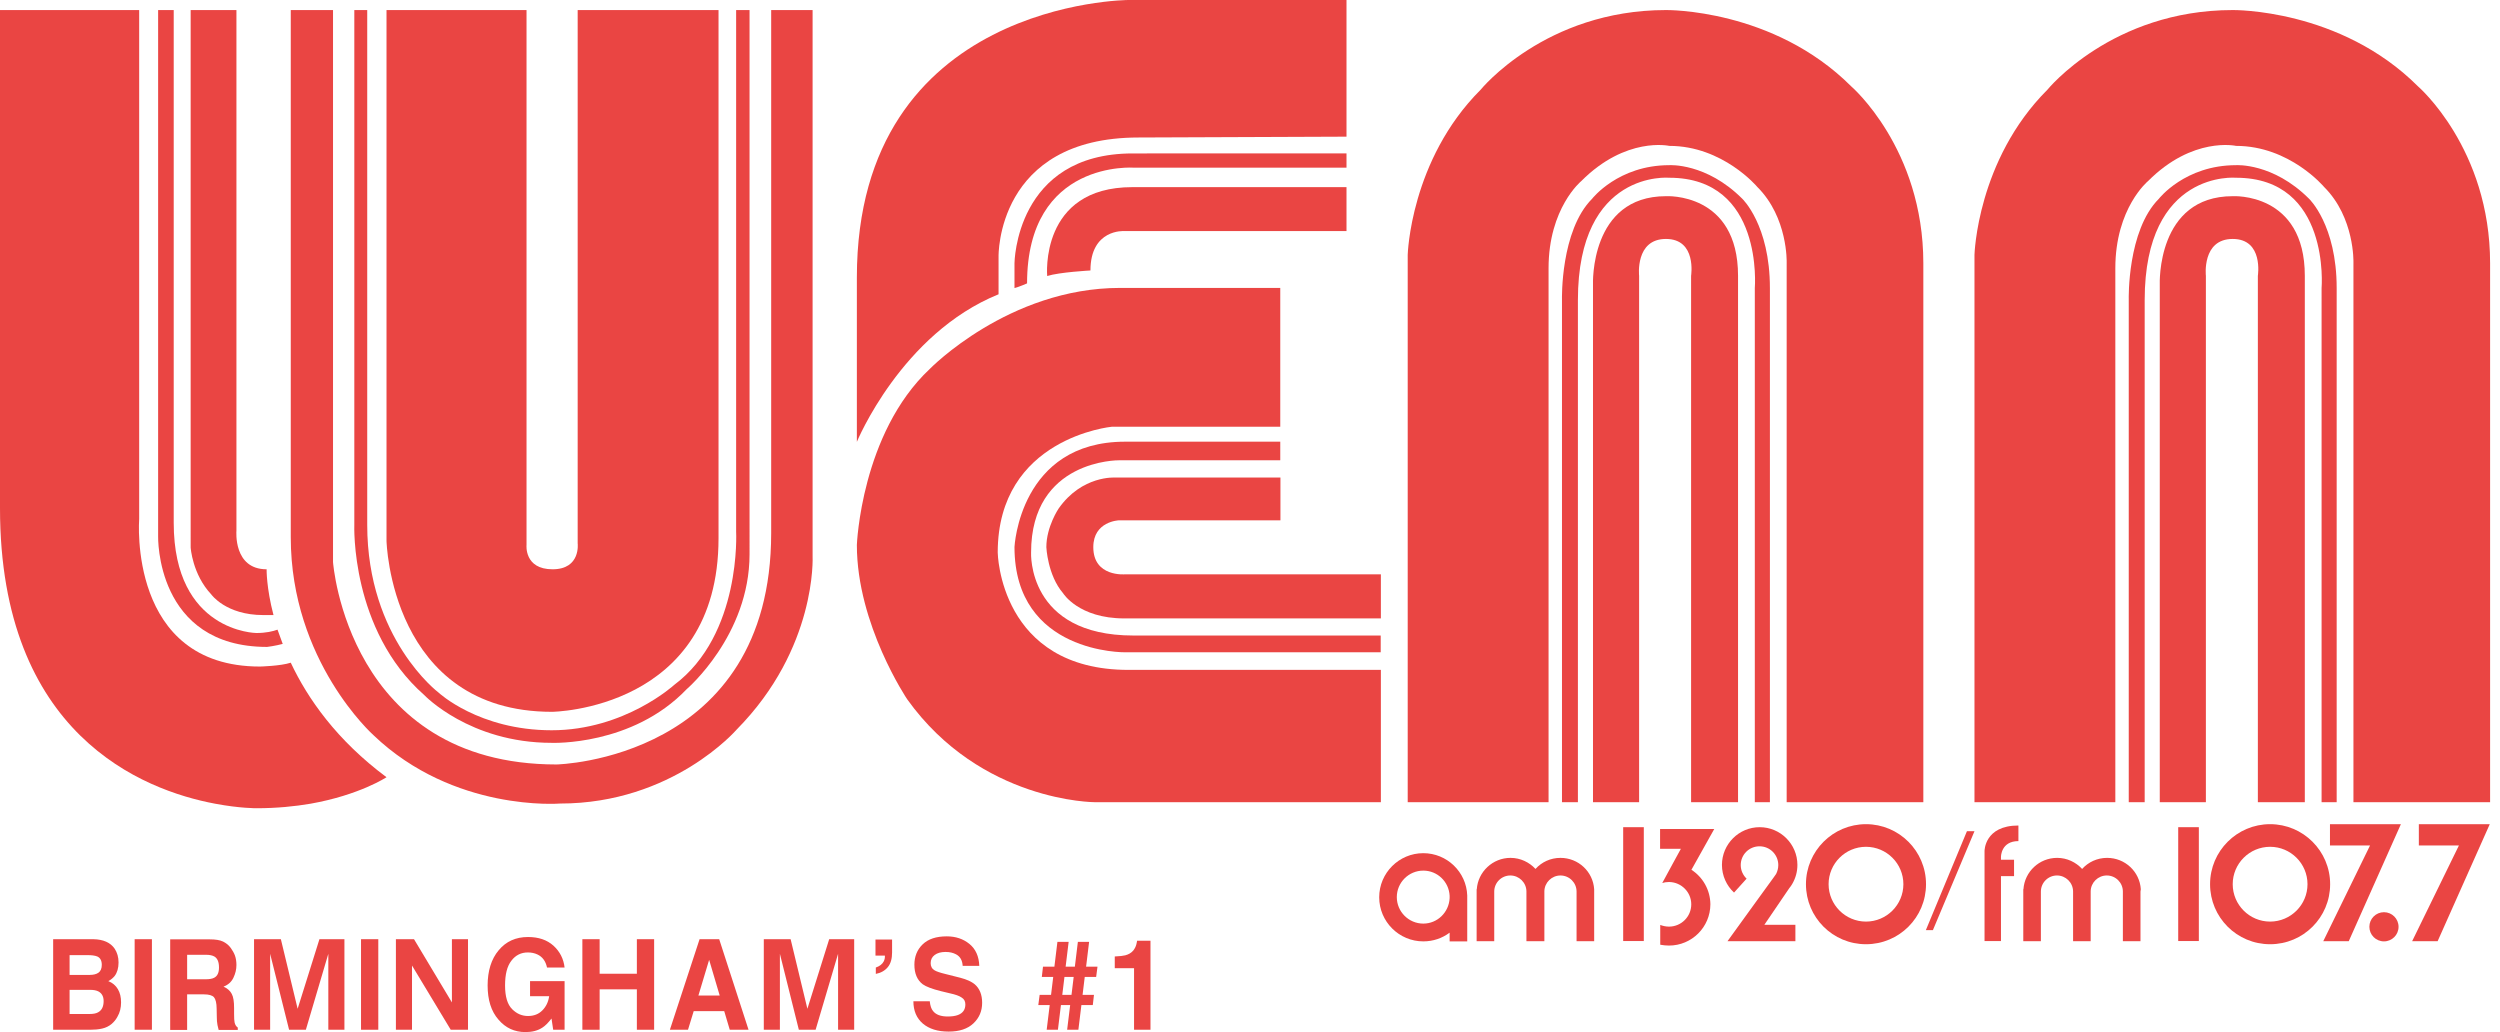 <?xml version="1.0" encoding="utf-8"?>
<!-- Generator: Adobe Illustrator 22.1.0, SVG Export Plug-In . SVG Version: 6.00 Build 0)  -->
<svg version="1.1" id="Layer_1" xmlns="http://www.w3.org/2000/svg" xmlns:xlink="http://www.w3.org/1999/xlink" x="0px" y="0px"
	 viewBox="0 0 1490.9 615.5" style="enable-background:new 0 0 1490.9 615.5;" xml:space="preserve">
<style type="text/css">
	.st0{fill:#EA4543;}
</style>
<path class="st0" d="M173.4,395.2c-6,2-18.4,2.3-18.4,2.3c-79,0-72-88-72-88V6H0v297c0,134.9,85,168.2,128.3,176.3
	c14.8,2.8,24.7,2.7,24.7,2.7c12,0,22.8-1.1,32.2-2.7c29.3-5.2,45.3-15.8,45.3-15.8C200.9,441.5,183.5,416.7,173.4,395.2z"/>
<path class="st0" d="M168.6,384c-4.4,1.2-9.3,1.8-9.3,1.8c-66.7,0-65-66-65-66V6h9.3v305.8c0,65.3,49.3,65.7,49.3,65.7
	c5.7,0,9.9-1,12.6-2C166.5,378.3,167.5,381.1,168.6,384z"/>
<path class="st0" d="M163.1,366.8H157c-22.3,0-31-12.3-31-12.3c-11.3-12-12.3-28-12.3-28V6H141v310.5c0,0-2,23,18,23
	C159,339.5,158.8,350.4,163.1,366.8z"/>
<path class="st0" d="M173.3,6h25.3v329.2c0,0,8.7,120.7,133.3,120.7c0,0,128-2.7,128-138V6h24.7v325.8c0,0,2.7,54.7-45.3,103.3
	c0,0-38,44.1-105.3,44.1c0,0-63.3,5.2-111.3-40.8c0,0-49.3-44-49.3-118V6z"/>
<path class="st0" d="M211.3,6v307c0,0-2.4,62.7,41.7,101.5c0,0,27,28.5,76,28.5c0,0,48,2,80.5-32c0,0,37.5-32,37.5-80.5V6h-8v311
	c0,0,3.3,61.4-37,91.5c0,0-29.5,27-73,27S261.5,413,261.5,413S219,381,219,313V6H211.3z"/>
<path class="st0" d="M230.5,6v316.5c0,0,2.3,102,98.7,102c0,0,99.3-1,99.3-103.5V6h-84v318c0,0,2,15.5-15,15.5S314,325,314,325V6
	H230.5z"/>
<path class="st0" d="M803,81.5V0H673c0,0-162,0.5-162,165.5v98c0,0,26.5-64.5,84.5-88V153c0,0-1.5-71,83.5-71L803,81.5z"/>
<path class="st0" d="M803,91.5v8.5H676.5c0,0-64-5-64,69c0,0-4.5,2-7.5,2.8V157c0,0,0.5-65.5,70.5-65.5H803z"/>
<path class="st0" d="M803,111.5v26.3H670.3c0,0-20-1.3-20,23.5c0,0-18.5,1-25.8,3.3c0,0-4.8-53,50.8-53H803z"/>
<path class="st0" d="M511,325c0,0,2.5-66.5,43.5-105c0,0,47-48.3,113.5-48.3h95.5v82.8H663c0,0-68,6.5-68,75c0,0,1,70,78,70h150.5
	v78.9H653c0,0-68,0.1-112-61.4C541,417,511,372.5,511,325z"/>
<path class="st0" d="M763.5,263.5v11h-96.3c0,0-52.3-0.5-52.3,55c0,0-2.5,49.5,61,49.5h147.5v10H671c0,0-66,1-66-62.8
	c0,0,3-62.8,66-62.8H763.5z"/>
<path class="st0" d="M652,326.3c0,18,19,16.2,19,16.2h152.5v26.3h-153c-27.3,0-36.5-15-36.5-15c-9.3-10.8-10-27.5-10-27.5
	c0-12.2,7.3-23,7.3-23c14-20,33.8-18.5,33.8-18.5h98.5v25.5h-96.3C667.3,310.3,652,310.8,652,326.3z"/>
<path class="st0" d="M839.5,478.4V152c0,0,1.5-56.5,43.5-98.5c0,0,38.5-47.5,110.5-47.5c0,0,64-1,110.5,45.5c0,0,43,37,43,105.5
	v321.4h-81.5V156.5c0,0,0.8-26.8-17.5-45c0,0-20.5-24.5-52.5-24.5c0,0-25.8-5.8-52.5,21c0,0-19.5,16-19.5,52v318.4H839.5z"/>
<path class="st0" d="M931.5,478.4V178.5c0,0-1-41,18-60c0,0,15.5-20,46-20c0,0,22-1.5,43.5,20c0,0,16.5,15.5,16.5,53.3v306.6h-9
	V171.8c0,0,5.5-65.8-51-65.8c0,0-54.5-5-54.5,73v299.4H931.5z"/>
<path class="st0" d="M950,478.4V169.5c0,0-2-52.5,43.5-52.5c0,0,43-2.5,43,47.5v313.9h-28V164.5c0,0,3.5-22-15-22
	c-18.5,0-16,22-16,22v313.9H950z"/>
<path class="st0" d="M1177.5,478.4V152c0,0,1.5-56.5,43.5-98.5c0,0,38.5-47.5,110.5-47.5c0,0,64-1,110.5,45.5c0,0,43,37,43,105.5
	v321.4h-81.5V156.5c0,0,0.8-26.8-17.5-45c0,0-20.5-24.5-52.5-24.5c0,0-25.8-5.8-52.5,21c0,0-19.5,16-19.5,52v318.4H1177.5z"/>
<path class="st0" d="M1269.5,478.4V178.5c0,0-1-41,18-60c0,0,15.5-20,46-20c0,0,22-1.5,43.5,20c0,0,16.5,15.5,16.5,53.3v306.6h-9
	V171.8c0,0,5.5-65.8-51-65.8c0,0-54.5-5-54.5,73v299.4H1269.5z"/>
<path class="st0" d="M1288,478.4V169.5c0,0-2-52.5,43.5-52.5c0,0,43-2.5,43,47.5v313.9h-28V164.5c0,0,3.5-22-15-22s-16,22-16,22
	v313.9H1288z"/>
<path class="st0" d="M875,534c-0.5-14-12.1-25.2-26.2-25.2c-14.5,0-26.3,11.8-26.3,26.3s11.8,26.3,26.3,26.3
	c5.9,0,11.3-1.9,15.7-5.2v5.2H875L875,534L875,534z M848.8,550.8c-8.7,0-15.8-7.1-15.8-15.8s7.1-15.8,15.8-15.8
	c8.5,0,15.3,6.7,15.7,15v1.4C864.1,544.1,857.2,550.8,848.8,550.8z"/>
<path class="st0" d="M950.7,530.3c-0.7-10.5-9.4-18.7-20.1-18.7c-5.9,0-11.2,2.5-14.9,6.6c-3.7-4-9-6.6-14.9-6.6
	c-10.6,0-19.4,8.3-20.1,18.7h-0.1v1.4v29.6h10.5v-11.9v-17.7c0-5.3,4.3-9.6,9.6-9.6c5.2,0,9.5,4.2,9.6,9.4v0.2v29.6h0H921h0v-29.6
	v-0.2c0.1-5.2,4.4-9.4,9.6-9.4c5.3,0,9.6,4.3,9.6,9.6v17.7v11.9h10.5v-29.6L950.7,530.3L950.7,530.3z"/>
<path class="st0" d="M1067.1,529.6c0.7-0.8,1.3-1.7,1.8-2.6c1.9-3.3,3-7.1,3-11.2c0-12.4-10.1-22.5-22.5-22.5
	c-12.4,0-22.5,10.1-22.5,22.5c0,6.5,2.8,12.4,7.2,16.5l7.5-8.3c-2.1-2-3.5-4.9-3.5-8.1c0-6.2,5-11.2,11.2-11.2s11.2,5,11.2,11.2
	c0,1.9-0.5,3.7-1.3,5.3l0,0l-1.7,2.4l-10.6,14.6l-16.7,23.1h40.5v-9.8h-18.5L1067.1,529.6z"/>
<path class="st0" d="M1112.8,491.5c-19.7,0-35.8,16-35.8,35.8s16,35.8,35.8,35.8s35.8-16,35.8-35.8S1132.5,491.5,1112.8,491.5z
	 M1112.8,549.6c-12.3,0-22.3-10-22.3-22.3s10-22.3,22.3-22.3s22.3,10,22.3,22.3S1125.1,549.6,1112.8,549.6z"/>
<polygon class="st0" points="1173,495.7 1148.5,554.7 1152.7,554.7 1177.5,495.7 "/>
<path class="st0" d="M1276.7,530.3c-0.7-10.5-9.4-18.7-20.1-18.7c-5.9,0-11.2,2.5-14.9,6.6c-3.7-4-9-6.6-14.9-6.6
	c-10.7,0-19.4,8.3-20.1,18.7h-0.1v1.4v29.6h10.5v-11.9v-17.7c0-5.3,4.3-9.6,9.6-9.6c5.2,0,9.5,4.2,9.6,9.4v0.2v29.6h0h10.5h0v-29.6
	v-0.2c0.1-5.2,4.4-9.4,9.6-9.4c5.3,0,9.6,4.3,9.6,9.6v17.7v11.9h10.5v-29.6L1276.7,530.3L1276.7,530.3z"/>
<rect x="1299" y="493.3" class="st0" width="12.3" height="67.9"/>
<path class="st0" d="M1353.8,491.5c-19.7,0-35.8,16-35.8,35.8s16,35.8,35.8,35.8s35.8-16,35.8-35.8S1373.5,491.5,1353.8,491.5z
	 M1353.8,549.6c-12.3,0-22.3-10-22.3-22.3s10-22.3,22.3-22.3s22.3,10,22.3,22.3S1366.1,549.6,1353.8,549.6z"/>
<polygon class="st0" points="1425.7,491.5 1424.2,491.5 1389.5,491.5 1389.5,497.2 1389.5,501.3 1389.5,504.2 1413.4,504.2 
	1385.5,561.3 1400.7,561.3 1431.8,491.5 "/>
<polygon class="st0" points="1478.7,491.5 1477.2,491.5 1442.5,491.5 1442.5,497.2 1442.5,501.3 1442.5,504.2 1466.4,504.2 
	1438.5,561.3 1453.7,561.3 1484.8,491.5 "/>
<circle class="st0" cx="1421.7" cy="552.7" r="8.7"/>
<rect x="968" y="493.3" class="st0" width="12.3" height="67.9"/>
<path class="st0" d="M1008.7,518.7l13.6-24.3h-7.7h-24.6v5.8v4v2h12.4l-4.7,8.6l-6.4,11.8c1.2-0.4,2.5-0.6,3.9-0.6
	c0.1,0,0.3,0,0.4,0c7.2,0.2,13,6.1,13,13.3c0,7.4-6,13.3-13.3,13.3c-1.8,0-3.6-0.4-5.2-1v11.8c1.7,0.3,3.4,0.5,5.2,0.5
	c13.6,0,24.7-11,24.7-24.7C1019.9,530.7,1015.5,523.1,1008.7,518.7z"/>
<path class="st0" d="M1203.7,501.6v-9.3c-20.3,0-20.2,15.2-20.2,15.2v53.7h9.8v-38.7h7.8v-9.8h-7.8v-1.7
	C1193.3,510.9,1193.3,501.6,1203.7,501.6z"/>
<path class="st0" d="M68.4,565.8c1.5,2.3,2.3,5,2.3,8.2c0,3.3-0.8,6-2.3,8c-0.9,1.1-2.1,2.2-3.8,3.1c2.5,1,4.4,2.6,5.7,4.8
	c1.3,2.2,1.9,4.8,1.9,7.9c0,3.2-0.7,6.1-2.2,8.6c-0.9,1.7-2.1,3.1-3.5,4.3c-1.6,1.3-3.4,2.2-5.6,2.7c-2.1,0.5-4.5,0.7-7,0.7H31.7
	v-54h23.9C61.6,560.2,65.9,562.1,68.4,565.8z M41.5,569.5v11.9h12c2.1,0,3.9-0.4,5.2-1.3c1.3-0.9,2-2.5,2-4.7c0-2.5-0.9-4.2-2.7-5
	c-1.5-0.6-3.5-0.8-5.8-0.8H41.5z M41.5,590.3v14.4h12c2.1,0,3.8-0.3,5-1c2.2-1.2,3.3-3.4,3.3-6.7c0-2.8-1.1-4.7-3.2-5.8
	c-1.2-0.6-2.8-0.9-4.9-0.9H41.5z"/>
<path class="st0" d="M90.6,614.1H80.3v-54h10.3V614.1z"/>
<path class="st0" d="M133,561.5c1.8,0.9,3.4,2.1,4.6,3.8c1,1.4,1.9,2.9,2.5,4.5c0.6,1.7,0.9,3.6,0.9,5.7c0,2.6-0.6,5.1-1.8,7.6
	c-1.2,2.5-3.1,4.2-5.9,5.3c2.3,1,3.9,2.4,4.9,4.3c1,1.8,1.4,4.7,1.4,8.4v3.6c0,2.5,0.1,4.1,0.3,5c0.3,1.4,0.9,2.4,1.9,3.1v1.4h-11.4
	c-0.3-1.2-0.5-2.2-0.7-2.9c-0.3-1.5-0.4-3.1-0.4-4.7l-0.1-5c0-3.4-0.6-5.7-1.6-6.9c-1-1.1-3-1.7-5.9-1.7h-10.1v21.2h-10.1v-54h23.7
	C128.5,560.2,131.1,560.6,133,561.5z M111.6,569.5V584h11.1c2.2,0,3.9-0.3,5-0.9c2-1,2.9-3.1,2.9-6.1c0-3.3-0.9-5.5-2.8-6.6
	c-1.1-0.6-2.7-1-4.8-1H111.6z"/>
<path class="st0" d="M225.6,614.1h-10.3v-54h10.3V614.1z"/>
<path class="st0" d="M236.1,560.1h10.8l22.6,37.7v-37.7h9.6v54h-10.3l-23.1-38.3v38.3h-9.6V560.1z"/>
<path class="st0" d="M326.2,576.9c-0.8-3.7-2.7-6.3-5.7-7.7c-1.7-0.8-3.6-1.2-5.7-1.2c-4,0-7.3,1.6-9.8,4.9
	c-2.6,3.3-3.8,8.2-3.8,14.8c0,6.6,1.4,11.3,4.2,14.1c2.8,2.8,5.9,4.1,9.5,4.1c3.5,0,6.3-1.1,8.5-3.3c2.2-2.2,3.6-5,4.1-8.5h-11.4v-9
	h20.6v29h-6.8l-1-6.7c-2,2.6-3.8,4.4-5.4,5.4c-2.7,1.8-6.1,2.7-10.1,2.7c-6.6,0-11.9-2.5-16.1-7.4c-4.4-5-6.5-11.8-6.5-20.4
	c0-8.7,2.2-15.8,6.6-21c4.4-5.3,10.2-7.9,17.5-7.9c6.3,0,11.3,1.7,15.2,5.2c3.8,3.5,6,7.8,6.6,13H326.2z"/>
<path class="st0" d="M347.3,614.1v-54h10.3v20.6h22.2v-20.6h10.3v54h-10.3V590h-22.2v24.1H347.3z"/>
<path class="st0" d="M417.2,560.1h11.7l17.5,54h-11.2l-3.3-11.1h-18.2l-3.4,11.1h-10.8L417.2,560.1z M416.5,593.7h12.7l-6.3-21.3
	L416.5,593.7z"/>
<path class="st0" d="M494.5,560.1h14.9v54h-9.6v-36.5c0-1.1,0-2.5,0-4.4c0-1.9,0-3.4,0-4.4l-13.4,45.3h-10l-11.3-45.3
	c0,1,0,2.5,0,4.4c0,1.9,0,3.4,0,4.4v36.5h-9.6v-54h16l10,41.5L494.5,560.1z"/>
<path class="st0" d="M522.3,577c2.3-0.8,3.9-2,4.8-3.8c0.5-1.1,0.7-2.2,0.6-3.3h-5.6v-9.6h9.9v7.7c0,3.7-0.8,6.6-2.5,8.7
	c-1.7,2.1-4.1,3.5-7.2,4.1V577z"/>
<path class="st0" d="M554.5,597.4c0.3,2.5,0.9,4.3,1.9,5.5c1.7,2.2,4.6,3.3,8.8,3.3c2.5,0,4.5-0.3,6.1-0.9c2.9-1.1,4.4-3.2,4.4-6.3
	c0-1.8-0.7-3.2-2.2-4.1c-1.4-1-3.7-1.8-6.9-2.5l-5.4-1.3c-5.3-1.3-8.9-2.7-10.9-4.1c-3.3-2.5-5-6.4-5-11.7c0-4.8,1.6-8.9,4.9-12.1
	c3.3-3.2,8.1-4.8,14.4-4.8c5.3,0,9.8,1.5,13.5,4.5c3.7,3,5.7,7.4,5.9,13.1h-9.9c-0.2-3.3-1.5-5.6-4-6.9c-1.7-0.9-3.7-1.4-6.2-1.4
	c-2.7,0-4.9,0.6-6.5,1.8c-1.6,1.2-2.4,2.8-2.4,4.9c0,1.9,0.8,3.4,2.4,4.3c1,0.6,3.2,1.4,6.6,2.2l8.7,2.2c3.8,1,6.7,2.3,8.6,3.9
	c2.9,2.5,4.4,6.2,4.4,11c0,4.9-1.7,9-5.2,12.3s-8.4,4.9-14.8,4.9c-6.5,0-11.6-1.6-15.4-4.8c-3.7-3.2-5.6-7.6-5.6-13.3H554.5z"/>
<path class="st0" d="M620,593.3h6.8l1.3-10.7h-6.8l0.7-6.1h6.8l1.8-14.8h6.7l-1.8,14.8h5.5l1.8-14.8h6.7l-1.8,14.8h6.8l-0.8,6.1
	h-6.8l-1.3,10.7h6.8l-0.7,6.1h-6.8l-1.8,14.7h-6.7l1.8-14.7h-5.5l-1.8,14.7h-6.7l1.8-14.7h-6.8L620,593.3z M639,593.3l1.3-10.7h-5.5
	l-1.3,10.7H639z"/>
<path class="st0" d="M664.8,577.5v-7.1c3-0.1,5.1-0.4,6.3-0.7c1.9-0.5,3.5-1.4,4.7-2.8c0.8-1,1.5-2.2,1.9-3.8c0.2-1,0.4-1.7,0.4-2.1
	h8v53.1h-9.8v-36.7H664.8z"/>
<path class="st0" d="M190.5,560.1h14.9v54h-9.6v-36.5c0-1.1,0-2.5,0-4.4c0-1.9,0-3.4,0-4.4l-13.4,45.3h-10l-11.3-45.3
	c0,1,0,2.5,0,4.4c0,1.9,0,3.4,0,4.4v36.5h-9.6v-54h16l10,41.5L190.5,560.1z"/>
</svg>
